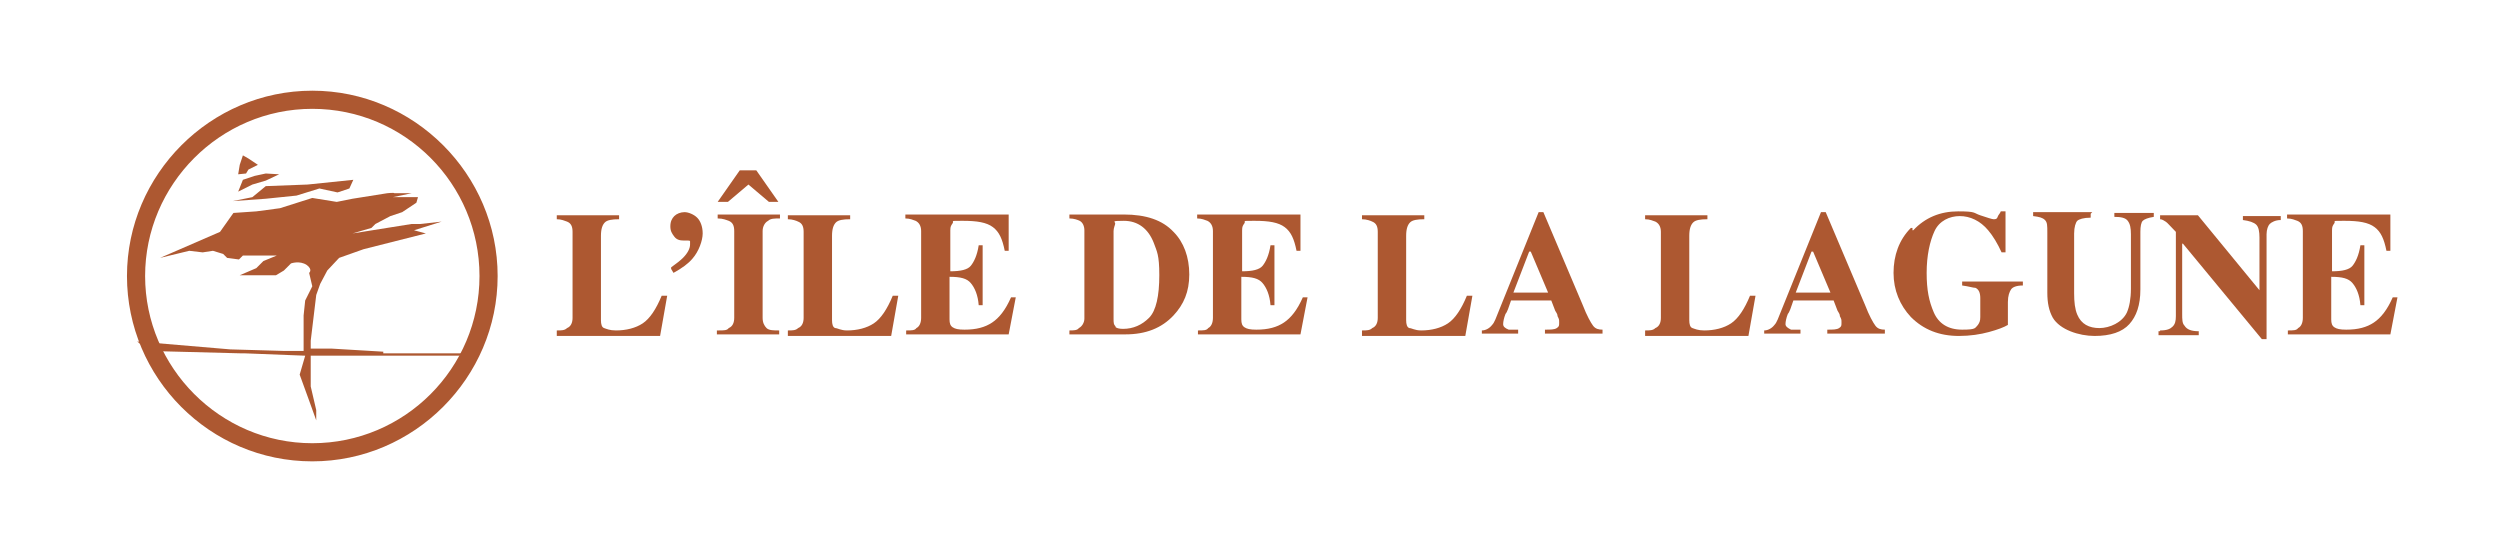 <?xml version="1.0" encoding="UTF-8"?>
<svg id="Calque_1" xmlns="http://www.w3.org/2000/svg" version="1.1" viewBox="0 0 317 70">
  <!-- Generator: Adobe Illustrator 29.8.1, SVG Export Plug-In . SVG Version: 2.1.1 Build 2)  -->
  <defs>
    <style>
      .st0 {
        fill: #ad5831;
      }
    </style>
  </defs>
  <path class="st0" d="M39.6,58.5c-13,0-23.5-10.6-23.5-23.5s10.6-23.5,23.5-23.5,23.5,10.6,23.5,23.5-10.6,23.5-23.5,23.5ZM39.6,13.8c-11.7,0-21.2,9.6-21.2,21.2s9.5,21.2,21.2,21.2,21.2-9.5,21.2-21.2-9.5-21.2-21.2-21.2Z"/>
  <path class="st0" d="M48.7,44.6l-6.7-.4h-2.6v-1c0,0,.7-5.8.7-5.8l.5-1.4.9-1.7,1.5-1.6,3.1-1.1,7.9-2-1.5-.4,3.5-1.1-2.7.3h-1.1l-7.5,1.2,2.4-.7.5-.5,1.9-1,1.5-.5,1.8-1.2.2-.7h-3.2l2.4-.5h-2.2c0-.1-.9,0-.9,0l-4.4.7-2,.4-3.1-.5-4.1,1.3-3,.4-2.9.2-1.7,2.4-7.6,3.3,3.7-.9,1.7.2,1.3-.2,1.3.4.5.5,1.5.2.5-.5h4.3l-1.7.7-.9.9-2.1.9h4.6l1-.6.9-.9s1.1-.4,2,.2c.8.6.3,1,.3,1l.4,1.7-.9,1.8-.2,1.9v4.5h-2.4l-6.9-.2-11.8-1,1.1.9.4.3,11.6.3h.5l7.7.3h0l-.7,2.4,1.2,3.3.9,2.5v-1.3l-.7-3v-3.9h21.1l-.7-.3h-11.2v-.2Z"/>
  <polygon class="st0" points="30.8 19.7 30.4 20.9 30.2 22.1 31.2 22 31.5 21.5 32.7 20.9 31.5 20.1 30.8 19.7"/>
  <polygon class="st0" points="33.7 22.9 35.4 22.1 33.7 22 32.3 22.3 30.8 22.8 30.2 24.3 32 23.4 33.7 22.9"/>
  <polygon class="st0" points="37.6 24.8 40.5 23.9 42.8 24.4 44.3 23.9 44.8 22.8 39 23.4 33.7 23.6 32 25 29.5 25.5 33.7 25.2 37.6 24.8"/>
  <g>
    <path class="st0" d="M70.6,41.9c.6,0,1,0,1.3-.3.5-.2.7-.7.7-1.3v-10.9c0-.7-.2-1.1-.7-1.3-.3-.1-.7-.3-1.3-.3v-.5h7.9v.5c-.9,0-1.5.1-1.8.4s-.5.8-.5,1.7v10.7c0,.5.1.9.4,1s.7.3,1.5.3c1.3,0,2.5-.3,3.4-.9s1.7-1.8,2.4-3.5h.7l-.9,5.1h-13.1v-.5h0v-.2Z"/>
    <path class="st0" d="M85.1,33.9c.7-.5,1.2-.9,1.5-1.2.6-.6.9-1.2.9-1.7s0-.3,0-.4-.2-.1-.3-.1h-.5c-.5,0-.9-.1-1.2-.5s-.5-.7-.5-1.3.2-1,.5-1.3.8-.5,1.3-.5,1.2.3,1.6.7.7,1.1.7,2-.5,2.3-1.3,3.2c-.5.6-1.3,1.2-2.4,1.8l-.3-.5h0v-.2Z"/>
    <path class="st0" d="M91.1,41.9c.7,0,1.1,0,1.3-.3.5-.2.7-.7.7-1.3v-11c0-.7-.2-1.1-.7-1.3-.3-.1-.7-.3-1.4-.3v-.5h7.9v.5c-.7,0-1.2,0-1.5.3-.4.2-.7.7-.7,1.3v11c0,.6.2,1,.5,1.3s.9.3,1.6.3v.5h-7.9v-.5h.2ZM98.8,25.6h-1.3l-2.6-2.2-2.6,2.2h-1.3l2.8-4h2.1l2.8,4h.1Z"/>
    <path class="st0" d="M99.9,41.9c.6,0,1,0,1.3-.3.5-.2.7-.7.7-1.3v-10.9c0-.7-.2-1.1-.7-1.3-.2-.1-.7-.3-1.3-.3v-.5h7.9v.5c-.9,0-1.5.1-1.8.4s-.5.8-.5,1.7v10.7c0,.5.1.9.4,1,.3,0,.7.3,1.5.3,1.3,0,2.5-.3,3.4-.9s1.7-1.8,2.4-3.5h.7l-.9,5.1h-13.1v-.5h0v-.2Z"/>
    <path class="st0" d="M114.9,42.4v-.5c.7,0,1.1,0,1.3-.3.4-.2.6-.7.6-1.3v-11c0-.7-.3-1.1-.7-1.3-.3-.1-.7-.3-1.3-.3v-.5h13.1v4.6h-.5c-.3-1.5-.7-2.4-1.5-3s-2-.8-3.8-.8-1.1,0-1.3.3-.3.4-.3.9v5.2c1.3,0,2.2-.2,2.6-.7s.8-1.3,1-2.6h.5v7.6h-.5c-.1-1.3-.5-2.2-1-2.8s-1.3-.8-2.7-.8v5.4c0,.5.1.8.4,1s.7.3,1.5.3c1.5,0,2.6-.3,3.5-.9s1.7-1.6,2.4-3.2h.6l-.9,4.7h-13.3.3Z"/>
    <path class="st0" d="M135.6,41.9c.5,0,1,0,1.2-.3.4-.2.7-.7.7-1.2v-11.2c0-.5-.2-1-.6-1.2-.2-.1-.7-.3-1.3-.3v-.5h6.9c2.8,0,4.9.7,6.3,2.2,1.3,1.3,2,3.2,2,5.4s-.7,3.8-2,5.2c-1.5,1.6-3.5,2.4-6.1,2.4h-7.1v-.5h0ZM141.4,41.4c.1.2.5.3,1,.3,1.3,0,2.4-.5,3.3-1.4s1.3-2.8,1.3-5.4-.3-3-.7-4.1c-.7-1.8-2-2.8-3.8-2.8s-1,.1-1.1.4c0,.1-.2.5-.2.9v11.1c0,.5,0,.8.3,1h-.1Z"/>
    <path class="st0" d="M151.9,42.4v-.5c.7,0,1.1,0,1.3-.3.4-.2.6-.7.6-1.3v-11c0-.7-.3-1.1-.7-1.3-.3-.1-.7-.3-1.3-.3v-.5h13.1v4.6h-.5c-.3-1.5-.7-2.4-1.5-3s-2-.8-3.8-.8-1.1,0-1.3.3-.3.4-.3.9v5.2c1.3,0,2.2-.2,2.6-.7s.8-1.3,1-2.6h.5v7.6h-.5c-.1-1.3-.5-2.2-1-2.8s-1.3-.8-2.7-.8v5.4c0,.5.1.8.4,1s.7.3,1.5.3c1.5,0,2.6-.3,3.5-.9s1.7-1.6,2.4-3.2h.6l-.9,4.7h-13.3.3Z"/>
    <path class="st0" d="M172.7,41.9c.6,0,1,0,1.3-.3.5-.2.7-.7.7-1.3v-10.9c0-.7-.2-1.1-.7-1.3-.2-.1-.7-.3-1.3-.3v-.5h7.9v.5c-.9,0-1.5.1-1.8.4s-.5.8-.5,1.7v10.7c0,.5.1.9.4,1,.3,0,.7.3,1.5.3,1.3,0,2.5-.3,3.4-.9s1.7-1.8,2.4-3.5h.7l-.9,5.1h-13.1v-.5h0v-.2Z"/>
    <path class="st0" d="M187.9,41.9c.5,0,1-.3,1.3-.7.3-.3.5-.9.9-1.9l5-12.4h.6l5,11.8c.5,1.3,1,2.2,1.3,2.6.3.4.7.5,1.2.5v.5h-7.3v-.5c.7,0,1.2,0,1.5-.2s.3-.3.3-.7,0-.4-.2-.8c0-.3-.2-.5-.3-.7l-.5-1.3h-5.1c-.3.9-.5,1.5-.7,1.7-.2.5-.3,1-.3,1.3s.2.5.7.7c.2,0,.7,0,1.2,0v.5h-4.6v-.5h0ZM196.3,37.1l-2.2-5.2h-.2l-2,5.2h4.4Z"/>
    <path class="st0" d="M208.6,41.9c.6,0,1,0,1.3-.3.5-.2.7-.7.7-1.3v-10.9c0-.7-.3-1.1-.7-1.3-.3-.1-.7-.3-1.3-.3v-.5h7.9v.5c-.9,0-1.5.1-1.8.4s-.5.8-.5,1.7v10.7c0,.5.1.9.4,1s.7.3,1.5.3c1.3,0,2.5-.3,3.4-.9s1.7-1.8,2.4-3.5h.7l-.9,5.1h-13.1v-.5h0v-.2Z"/>
    <path class="st0" d="M223.7,41.9c.5,0,1-.3,1.3-.7.3-.3.5-.9.9-1.9l5-12.4h.6l5,11.8c.5,1.3,1,2.2,1.3,2.6.3.4.7.5,1.2.5v.5h-7.3v-.5c.7,0,1.2,0,1.5-.2s.3-.3.3-.7,0-.4-.2-.8c0-.3-.2-.5-.3-.7l-.5-1.3h-5.1c-.3.9-.5,1.5-.7,1.7-.2.5-.3,1-.3,1.3s.3.5.7.7c.3,0,.7,0,1.2,0v.5h-4.6v-.5h0ZM232.1,37.1l-2.2-5.2h-.2l-2,5.2h4.4Z"/>
    <path class="st0" d="M242.6,29.2c1.5-1.6,3.4-2.4,5.7-2.4s1.9.2,2.8.5,1.5.5,1.7.5.4,0,.5-.3.3-.4.4-.7h.6v5.2h-.5c-.5-1.1-1.1-2.1-1.7-2.8-1-1.2-2.3-1.8-3.6-1.8s-2.6.6-3.2,1.9-1,3.1-1,5.3.3,3.6.9,5,1.8,2.2,3.6,2.2,1.6-.2,2-.6c.2-.3.3-.5.3-1v-2.4c0-.7-.2-1.1-.6-1.3-.3,0-.9-.2-1.7-.3v-.5h7.7v.5c-.8,0-1.3.2-1.5.5s-.4.8-.4,1.6v2.9c-.5.3-1.3.6-2.4.9s-2.4.5-3.8.5c-2.5,0-4.5-.8-6.1-2.4-1.4-1.5-2.2-3.4-2.2-5.6s.7-4.2,2.2-5.7h.2v.3Z"/>
    <path class="st0" d="M265.1,27.1v.5c-.9,0-1.5.2-1.7.4s-.4.8-.4,1.6v7.6c0,1.1.1,2,.4,2.7.5,1.2,1.5,1.7,2.8,1.7s2.9-.7,3.5-2c.3-.7.5-1.7.5-3v-6.9c0-.8-.1-1.3-.4-1.7s-.9-.5-1.7-.5v-.5h5v.5c-.7.1-1.2.3-1.4.5s-.3.7-.3,1.4v7.3c0,2-.5,3.4-1.4,4.4s-2.4,1.5-4.4,1.5-4.4-.8-5.3-2.3c-.5-.9-.7-1.9-.7-3.2v-7.6c0-.9,0-1.3-.3-1.6s-.7-.4-1.5-.5v-.5h7.6-.1l-.2.2Z"/>
    <path class="st0" d="M273.9,41.9c.9,0,1.3-.2,1.6-.5s.4-.7.4-1.3v-10.7c-.7-.7-1.1-1.2-1.3-1.3s-.4-.3-.7-.3v-.5h4.8l7.8,9.5h0v-6.7c0-.7-.1-1.3-.4-1.6-.3-.3-.9-.5-1.7-.6v-.5h4.8v.5c-.7,0-1.2.3-1.4.5s-.4.7-.4,1.3v13.3h-.6l-10-12.1h-.1v8.9c0,.7,0,1.2.3,1.5.3.5.9.7,1.8.7v.5h-5.1v-.5h.2Z"/>
    <path class="st0" d="M290.1,42.4v-.5c.7,0,1.1,0,1.3-.3.4-.2.6-.7.6-1.3v-11c0-.7-.2-1.1-.7-1.3-.3-.1-.7-.3-1.3-.3v-.5h13.1v4.6h-.5c-.3-1.5-.7-2.4-1.5-3s-2-.8-3.8-.8-1.1,0-1.3.3-.3.4-.3.9v5.2c1.3,0,2.2-.2,2.6-.7s.8-1.3,1-2.6h.5v7.6h-.5c-.1-1.3-.5-2.2-1-2.8s-1.3-.8-2.7-.8v5.4c0,.5.1.8.4,1s.7.3,1.5.3c1.5,0,2.6-.3,3.5-.9s1.7-1.6,2.4-3.2h.6l-.9,4.7h-13.3.3Z"/>
  </g>
</svg>